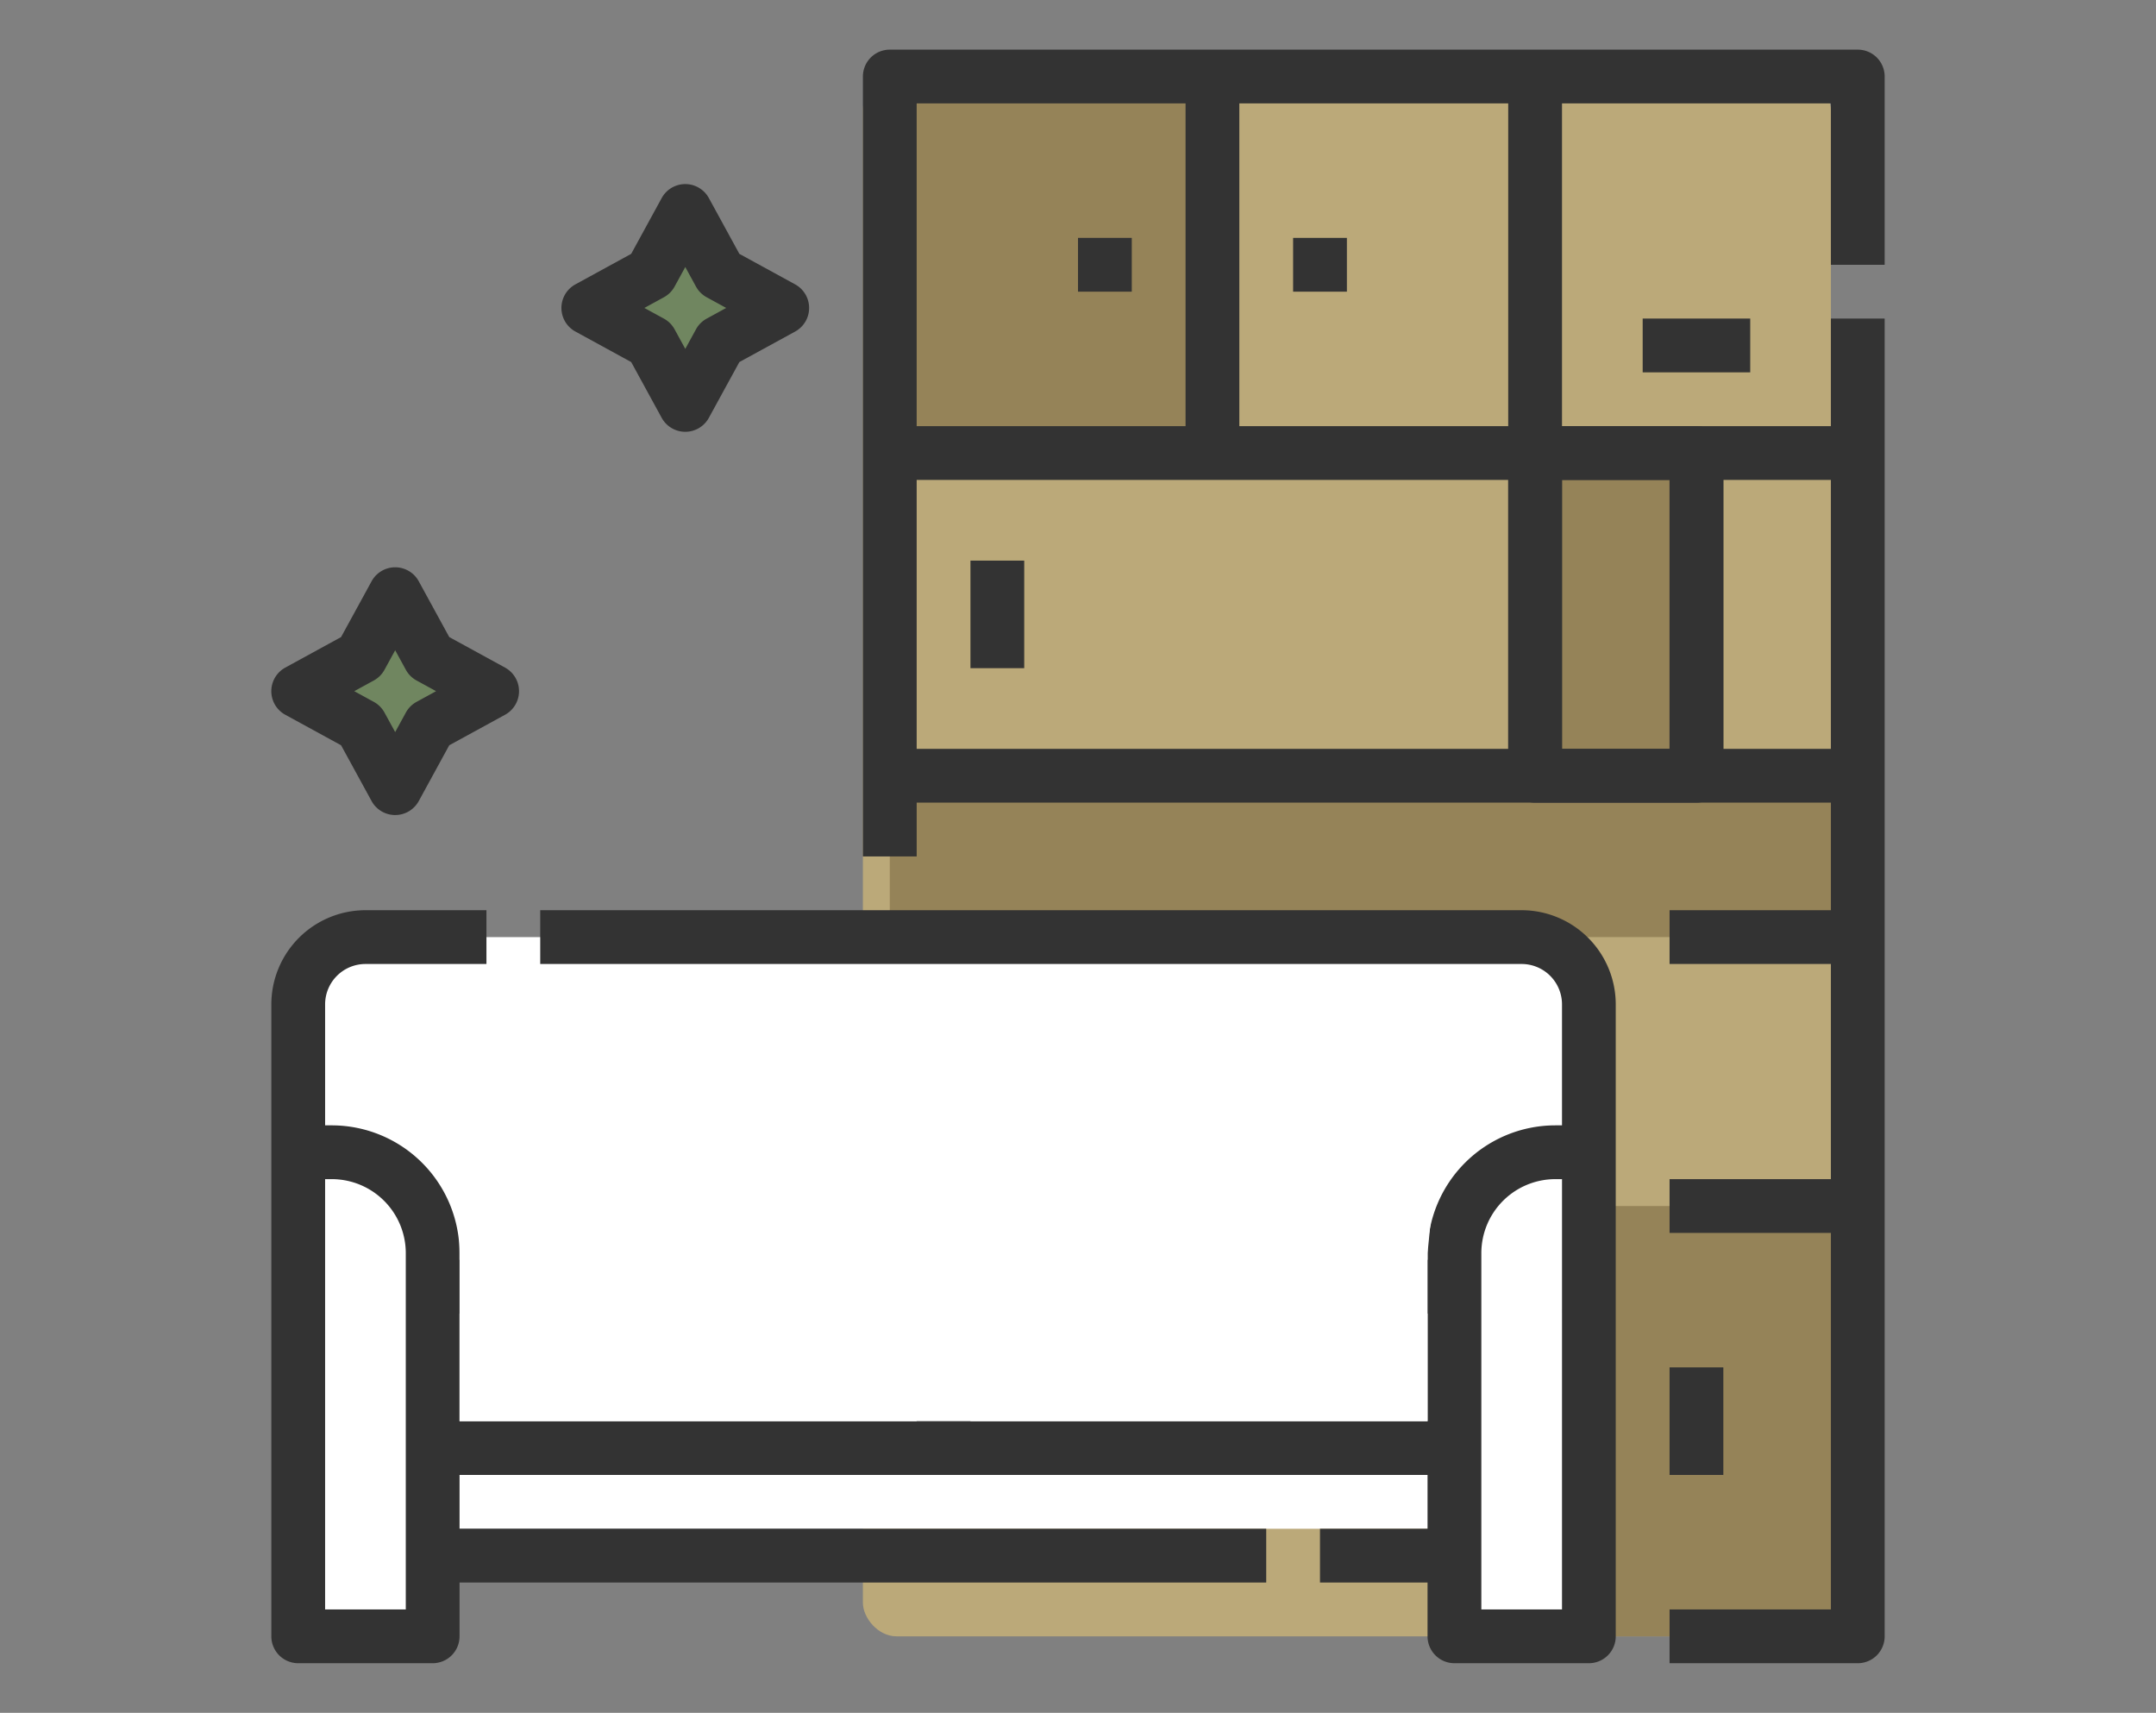 <svg xmlns="http://www.w3.org/2000/svg" viewBox="0 0 141 112"><rect x="0" y="0" width="141" height="112" fill="#808080" stroke="none"/><defs><style>.cls-1{fill:#bba979;}.cls-2{fill:#fff;}.cls-3{fill:#fffefa;}.cls-4{fill:#708660;}.cls-5{fill:#333;}.cls-6{fill:#958358;}.cls-7{fill:none;}</style></defs><title>11Recurso 3</title><g id="Capa_2" data-name="Capa 2"><g id="Capa_1-2" data-name="Capa 1"><rect class="cls-1" x="56.432" y="5.004" width="63.306" height="101.993" rx="2.198"/><path class="cls-2" d="M19.504,99.962V65.672a4.396,4.396,0,0,1,4.396-4.396H99.515a4.396,4.396,0,0,1,4.396,4.396V99.962Z"/><path class="cls-2" d="M28.296,106.996h-8.793v-31.653h2.198a6.594,6.594,0,0,1,6.594,6.594h0Z"/><path class="cls-2" d="M103.912,106.996H95.119V81.938a6.594,6.594,0,0,1,6.594-6.594h2.198Z"/><path class="cls-2" d="M68.302,84.136H95.119V94.687H61.708V90.73A6.594,6.594,0,0,1,68.302,84.136Z"/><path class="cls-2" d="M28.296,84.136h26.817a6.594,6.594,0,0,1,6.594,6.594h0V94.687H28.296V84.136Z"/><rect class="cls-3" x="37.089" y="70.068" width="14.068" height="14.068" rx="4.396"/><rect class="cls-3" x="72.259" y="70.068" width="14.068" height="14.068" rx="4.396"/><path class="cls-4" d="M25.844,38.855l2.242,4.099,4.099,2.242-4.099,2.242-2.242,4.099-2.242-4.099L19.504,45.195l4.099-2.242Z"/><path class="cls-4" d="M44.816,13.796,47.058,17.895l4.099,2.242L47.058,22.378l-2.242,4.099-2.242-4.099L38.476,20.136l4.099-2.242Z"/><path class="cls-5" d="M25.844,53.294a1.758,1.758,0,0,1-1.543-.915l-1.995-3.647-3.647-1.994a1.758,1.758,0,0,1,0-3.086l3.647-1.995,1.995-3.647a1.758,1.758,0,0,1,3.086,0l1.994,3.647,3.647,1.995a1.758,1.758,0,0,1,0,3.086l-3.647,1.994-1.994,3.647A1.758,1.758,0,0,1,25.844,53.294Zm-2.676-8.099,1.278.699a1.757,1.757,0,0,1,.699.699l.699,1.278.699-1.278a1.758,1.758,0,0,1,.699-.699l1.278-.699-1.278-.699a1.758,1.758,0,0,1-.699-.699l-.699-1.278-.699,1.278a1.758,1.758,0,0,1-.699.699Z"/><path class="cls-5" d="M44.816,28.235a1.758,1.758,0,0,1-1.543-.915L41.279,23.674l-3.647-1.994a1.758,1.758,0,0,1,0-3.086L41.279,16.599l1.994-3.647a1.758,1.758,0,0,1,3.086,0l1.995,3.647,3.647,1.995a1.759,1.759,0,0,1,0,3.086l-3.647,1.994L46.359,27.32a1.758,1.758,0,0,1-1.543.915ZM42.141,20.136l1.278.699a1.757,1.757,0,0,1,.699.699l.699,1.278.699-1.278a1.758,1.758,0,0,1,.699-.699l1.278-.699-1.278-.699a1.758,1.758,0,0,1-.699-.699l-.699-1.278-.699,1.278a1.758,1.758,0,0,1-.699.699Z"/><path class="cls-6" d="M58.191,50.724h63.306v10.551h-63.306Z"/><path class="cls-6" d="M58.191,5.004h21.102v24.619h-21.102Z"/><path class="cls-6" d="M100.395,29.623h10.551v21.102h-10.551Z"/><path class="cls-5" d="M110.946,52.483h-10.551a1.758,1.758,0,0,1-1.758-1.758v-21.102a1.758,1.758,0,0,1,1.758-1.758h10.551a1.758,1.758,0,0,1,1.758,1.758v21.102A1.758,1.758,0,0,1,110.946,52.483Zm-8.793-3.517h7.034V31.381h-7.034Z"/><path class="cls-6" d="M103.912,78.86h17.585v28.136h-17.585Z"/><path class="cls-5" d="M99.515,59.517H35.33v3.517h64.185a2.641,2.641,0,0,1,2.638,2.638V73.585h-.44a8.362,8.362,0,0,0-8.353,8.353v.44H87.491a6.118,6.118,0,0,0,.594-2.638V74.464a6.162,6.162,0,0,0-6.155-6.155h-5.276a6.162,6.162,0,0,0-6.155,6.155v5.275a6.118,6.118,0,0,0,.594,2.638H68.302a8.343,8.343,0,0,0-6.594,3.232,8.343,8.343,0,0,0-6.594-3.232H52.321a6.118,6.118,0,0,0,.594-2.638V74.464a6.162,6.162,0,0,0-6.155-6.155H41.485a6.162,6.162,0,0,0-6.155,6.155v5.275a6.118,6.118,0,0,0,.594,2.638h-5.87v-.44A8.362,8.362,0,0,0,21.702,73.585h-.44V65.672A2.641,2.641,0,0,1,23.9,63.034h7.913V59.517H23.9a6.162,6.162,0,0,0-6.155,6.155v41.325a1.758,1.758,0,0,0,1.758,1.758h8.793a1.758,1.758,0,0,0,1.758-1.758v-3.517h52.755v-3.517h-52.755v-3.517h63.306v3.517h-7.034v3.517h7.034v3.517a1.758,1.758,0,0,0,1.758,1.758h8.792a1.758,1.758,0,0,0,1.758-1.758V65.672A6.162,6.162,0,0,0,99.515,59.517ZM74.017,79.74V74.464a2.641,2.641,0,0,1,2.638-2.638h5.276a2.641,2.641,0,0,1,2.638,2.638v5.275a2.641,2.641,0,0,1-2.638,2.638h-5.276A2.641,2.641,0,0,1,74.017,79.74Zm-35.17,0V74.464a2.641,2.641,0,0,1,2.638-2.638h5.275a2.641,2.641,0,0,1,2.638,2.638v5.275a2.641,2.641,0,0,1-2.638,2.638H41.485A2.641,2.641,0,0,1,38.847,79.74ZM26.538,105.238h-5.276V77.102h.44a4.841,4.841,0,0,1,4.836,4.836Zm3.517-19.343H55.113a4.841,4.841,0,0,1,4.836,4.836v2.198H30.055Zm33.411,7.034V90.73A4.841,4.841,0,0,1,68.302,85.894H93.361v7.034Zm38.687,12.309H96.878V81.938a4.841,4.841,0,0,1,4.836-4.836h.44Z"/><path class="cls-5" d="M123.255,17.313V5.004a1.758,1.758,0,0,0-1.758-1.758h-63.306a1.758,1.758,0,0,0-1.758,1.758V56h3.517V52.483h59.789v7.034h-10.551v3.517h10.551V77.102h-10.551v3.517h10.551v24.619h-10.551v3.517h12.309a1.758,1.758,0,0,0,1.758-1.758V20.83h-3.517v7.034h-17.585V6.762h17.585V17.313ZM98.636,27.864h-17.585V6.762h17.585ZM59.949,6.762h17.585V27.864h-17.585Zm0,42.204V31.381h38.687V48.966Zm59.789-17.585V48.966h-7.034V31.381Zm-10.551,0V48.966h-7.034V31.381Z"/><path class="cls-5" d="M63.466,36.657h3.517v7.034h-3.517Z"/><path class="cls-5" d="M70.5,15.555h3.517v3.517h-3.517Z"/><path class="cls-5" d="M84.568,15.555h3.517v3.517h-3.517Z"/><path class="cls-5" d="M107.429,20.83h7.034v3.517h-7.034Z"/><polygon class="cls-2" points="30.055 92.928 30.055 82.377 30.055 74.204 35.021 66.385 47.492 63.996 95.119 63.996 93.361 81.938 93.361 92.928 30.055 92.928"/><path class="cls-5" d="M109.187,89.411h3.517v7.034h-3.517Z"/><rect class="cls-7" width="141" height="112"/></g></g></svg>